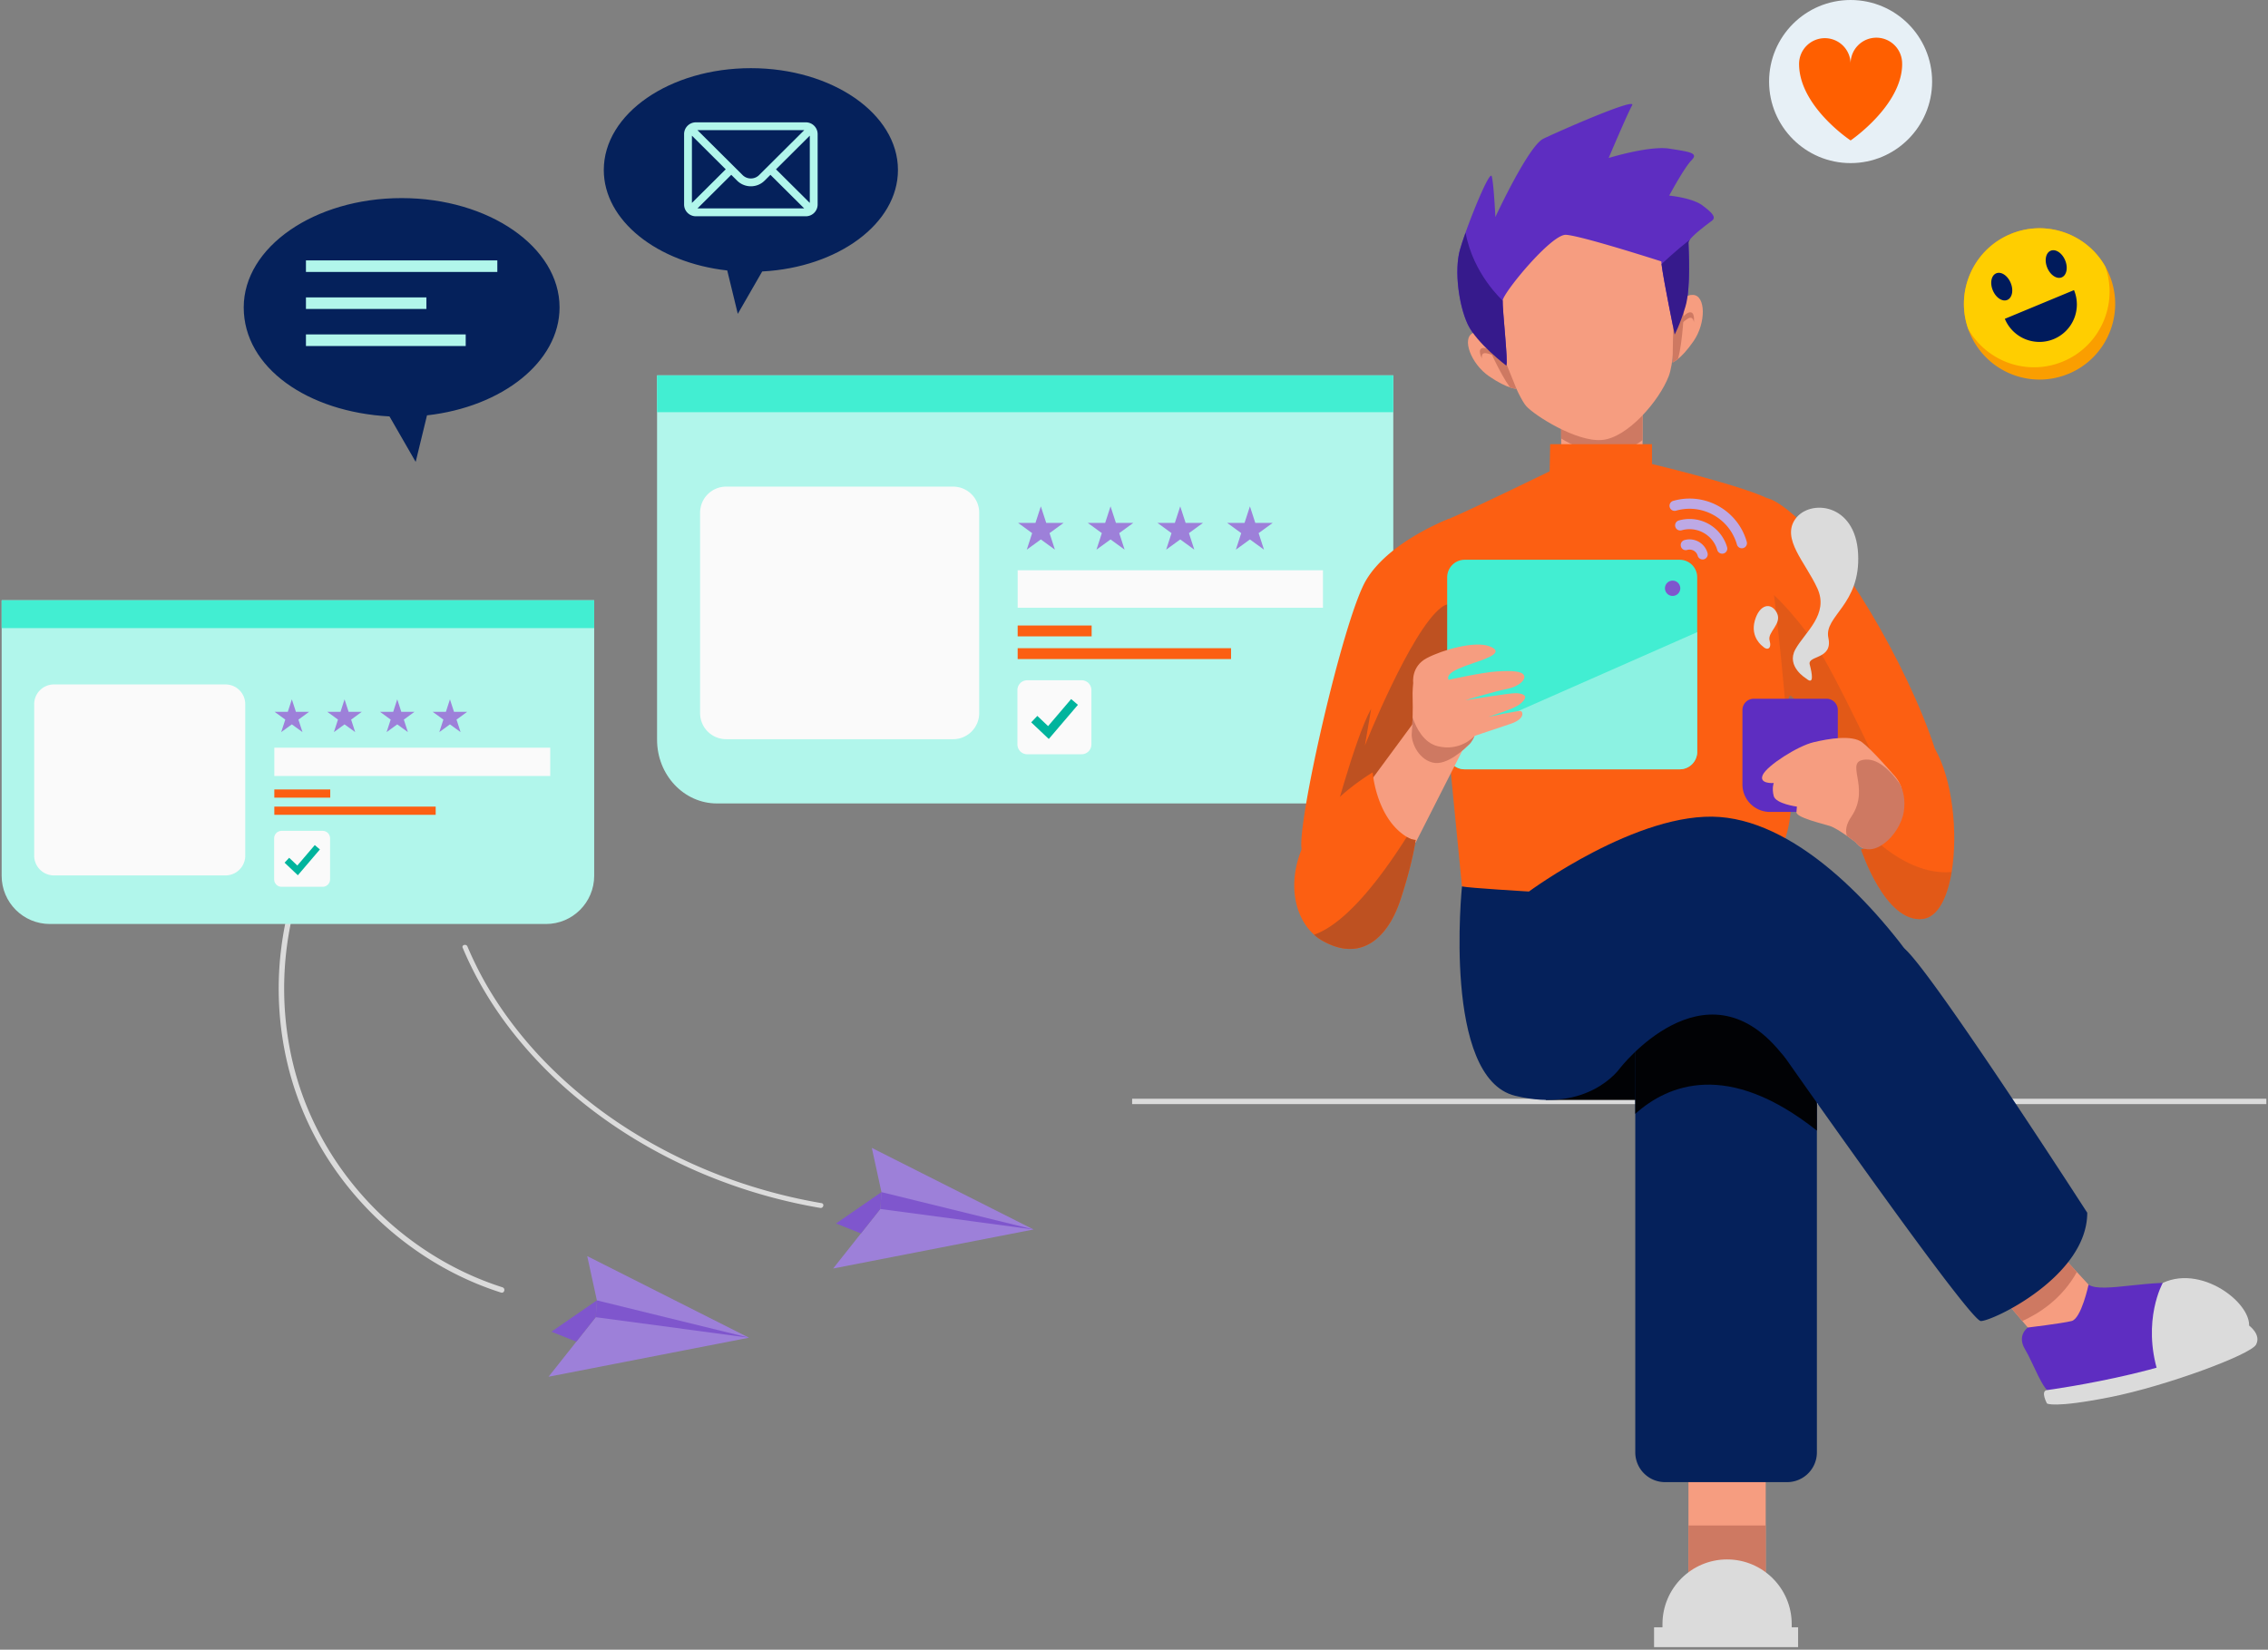 <svg width="488" height="355" fill="none" xmlns="http://www.w3.org/2000/svg"><rect width="100%" height="100%" fill="#808080" stroke="none"/><path d="m189.661 256.535-2.075-9.518 34.8 17.557-43.122 8.4 10.148-12.813.249-3.626z" fill="#9D80D9"/><path d="m189.661 256.536 32.725 8.039-32.974-4.413.249-3.626z" fill="#7F56CD"/><path d="m179.887 263.282 9.774-6.746-.249 3.626-4.169 5.266-5.356-2.146z" fill="#7F56CD"/><path d="m128.426 279.829-2.075-9.522 34.8 17.557-43.122 8.4 10.148-12.813.249-3.622z" fill="#9D80D9"/><path d="m128.426 279.83 32.725 8.034-32.974-4.412.249-3.622z" fill="#7F56CD"/><path d="m118.652 286.571 9.774-6.741-.249 3.622-4.169 5.265-5.356-2.146z" fill="#7F56CD"/><path d="M108.118 277.017c-6.89-2.193-13.387-5.546-19.222-9.81a68.985 68.985 0 0 1-15.228-15.322c-4.383-6.079-7.738-12.863-9.833-20.06-2.265-7.778-3.09-15.949-2.522-24.026.568-8.077 2.553-16.069 5.936-23.426.413-.896.845-1.78 1.293-2.656.342-.666-.666-1.258-1.009-.588-3.78 7.349-6.15 15.36-7.1 23.566a69.868 69.868 0 0 0 1.495 24.512 66.603 66.603 0 0 0 9.233 21.105 70.247 70.247 0 0 0 14.928 16.221c5.773 4.564 12.235 8.229 19.152 10.745.849.308 1.705.6 2.565.872.717.23 1.024-.899.312-1.125v-.008zM99.554 203.955c2.336 5.566 5.337 10.823 8.891 15.703 3.554 4.88 7.852 9.631 12.449 13.795 4.784 4.33 9.996 8.19 15.504 11.555a112.05 112.05 0 0 0 17.852 8.798 114.643 114.643 0 0 0 22.242 6.13c.67.113.958-.912.284-1.028a115.057 115.057 0 0 1-19.712-5.184 111.409 111.409 0 0 1-17.937-8.331c-5.715-3.302-10.791-6.889-15.637-11.06s-9.007-8.518-12.787-13.417c-3.78-4.899-6.777-9.83-9.253-15.251-.3-.658-.592-1.32-.872-1.986-.261-.623-1.292-.351-1.028.284l.004-.008z" fill="#DBDBDB"/><path d="M299.791 80.77v78.406c0 7.578-5.769 13.72-12.884 13.72H154.261c-7.115 0-12.884-6.142-12.884-13.72V80.77h158.414z" fill="#B1F6EB"/><path d="M205.079 104.718H156.25a5.614 5.614 0 0 0-5.613 5.616v43.12a5.614 5.614 0 0 0 5.613 5.616h48.829a5.614 5.614 0 0 0 5.614-5.616v-43.12a5.614 5.614 0 0 0-5.614-5.616zM284.66 122.716h-65.692v8.069h65.692v-8.069z" fill="#FAFAFA"/><path d="M234.885 134.605h-15.917v2.337h15.917v-2.337zM264.882 139.488h-45.914v2.336h45.914v-2.336z" fill="#FC5F12"/><path d="m223.955 108.964 1.156 3.559h3.745l-3.029 2.201 1.156 3.559-3.028-2.2-3.025 2.2 1.156-3.559-3.028-2.201h3.741l1.156-3.559zM238.953 108.964l1.156 3.559h3.741l-3.028 2.201 1.156 3.559-3.025-2.2-3.028 2.2 1.156-3.559-3.029-2.201h3.745l1.156-3.559zM253.948 108.964l1.156 3.559h3.741l-3.025 2.201 1.156 3.559-3.028-2.2-3.029 2.2 1.156-3.559-3.024-2.201h3.74l1.157-3.559zM268.942 108.964l1.156 3.559h3.745l-3.029 2.201 1.156 3.559-3.028-2.2-3.025 2.2 1.157-3.559-3.029-2.201h3.741l1.156-3.559z" fill="#9D80D9"/><path d="M232.729 146.386h-11.705a2.107 2.107 0 0 0-2.106 2.107v11.711c0 1.164.943 2.107 2.106 2.107h11.705a2.106 2.106 0 0 0 2.106-2.107v-11.711a2.107 2.107 0 0 0-2.106-2.107z" fill="#FAFAFA"/><path d="m225.664 159.023-3.78-3.579 1.316-1.387 2.316 2.197 4.963-5.819 1.452 1.243-6.267 7.345z" fill="#00B49D"/><path d="M299.791 80.77H141.377v7.922h158.414V80.77z" fill="#42EED2"/><path d="M127.85 129.175v59.287c0 5.729-4.644 10.375-10.37 10.375H10.725c-5.727 0-10.37-4.646-10.37-10.375v-59.287H127.85z" fill="#B1F6EB"/><path d="M48.522 147.285H11.604a4.248 4.248 0 0 0-4.247 4.249v32.601a4.248 4.248 0 0 0 4.247 4.249h36.918a4.248 4.248 0 0 0 4.247-4.249v-32.601a4.248 4.248 0 0 0-4.247-4.249zM118.395 160.892h-59.37v6.099h59.37v-6.099z" fill="#FAFAFA"/><path d="M71.06 169.885H59.024v1.764H71.06v-1.764zM93.743 173.578H59.024v1.764h34.719v-1.764z" fill="#FC5F12"/><path d="m62.796 150.494.876 2.691h2.83l-2.289 1.667.872 2.691-2.289-1.663-2.289 1.663.876-2.691-2.289-1.667h2.83l.872-2.691zM74.135 150.494l.876 2.691h2.83l-2.289 1.667.872 2.691-2.289-1.663-2.288 1.663.875-2.691-2.288-1.667h2.83l.871-2.691zM85.475 150.494l.875 2.691h2.83l-2.289 1.667.872 2.691-2.288-1.663-2.29 1.663.877-2.691-2.29-1.667h2.83l.873-2.691zM96.814 150.494l.876 2.691h2.83l-2.29 1.667.873 2.691-2.29-1.663-2.288 1.663.876-2.691-2.29-1.667h2.83l.873-2.691z" fill="#9D80D9"/><path d="M69.43 178.792h-8.853c-.879 0-1.592.713-1.592 1.593v8.856c0 .88.713 1.593 1.592 1.593h8.852c.88 0 1.592-.713 1.592-1.593v-8.856c0-.88-.713-1.593-1.592-1.593z" fill="#FAFAFA"/><path d="m64.088 188.348-2.857-2.707.993-1.051 1.752 1.663 3.752-4.397 1.102.938-4.742 5.554z" fill="#00B49D"/><path d="M127.85 129.175H.355v5.99H127.85v-5.99z" fill="#42EED2"/><path d="M129.917 36.578c0-12.1 14.169-21.91 31.647-21.91 17.478 0 31.647 9.81 31.647 21.91 0 11.532-12.873 20.98-29.21 21.84l-5.251 9.118-2.27-9.332c-15.06-1.686-26.563-10.725-26.563-21.626zM120.399 66.156c0-12.996-15.212-23.527-33.978-23.527-18.767 0-33.98 10.535-33.98 23.527 0 12.993 13.82 22.527 31.364 23.454l5.636 9.787 2.437-10.017c16.17-1.807 28.521-11.516 28.521-23.224z" fill="#05215B"/><path d="M107.009 56.03h-41.18v2.49h41.18v-2.49zM91.75 64H65.829v2.488h25.92v-2.489zM100.204 71.967H65.829v2.489h34.375v-2.489zM173.401 26.327h-23.679a2.532 2.532 0 0 0-2.526 2.528v15.157a2.53 2.53 0 0 0 2.526 2.528h23.679a2.532 2.532 0 0 0 2.527-2.528V28.855a2.53 2.53 0 0 0-2.527-2.528zm-.354 1.683c-.518.514-9.393 9.35-9.7 9.654-.479.48-1.11.74-1.787.74a2.503 2.503 0 0 1-1.787-.74c-.206-.206-8.988-8.942-9.7-9.654h22.974zm-24.169 15.656V29.194l7.275 7.24-7.275 7.232zm1.195 1.184 7.271-7.229 1.238 1.231a4.186 4.186 0 0 0 2.978 1.235c1.125 0 2.18-.437 2.974-1.231l1.238-1.235 7.271 7.229h-22.97zm24.169-1.184-7.275-7.232 7.275-7.24v14.472z" fill="#B1F6EB"/><path d="M487.645 236.439H243.597v1.157h244.048v-1.157z" fill="#DBDBDB"/><path d="M353.428 88.69h-17.517v12.736h17.517V88.691z" fill="#F69D80"/><path d="M353.428 88.69v6.018c-1.993 1.538-4.691 2.835-8.085 2.73-3.698-.117-6.972-1.55-9.436-3.077v-5.67h17.521z" fill="#CE7962"/><path d="M322.882 75.585s3.706 9.776 5.504 11.797c1.799 2.021 10.779 7.754 16.283 7.302 5.504-.448 12.355-8.428 14.376-13.709 2.02-5.28 1.012-21.91 1.234-24.045.222-2.134-.674-13.035-19.316-12.022-18.641 1.012-22.46 19.325-22.012 21.798.447 2.473 3.931 8.875 3.931 8.875v.004z" fill="#F69D80"/><path d="M368.364 47.494c-.744.557-3.749 2.753-4.738 4.054-.198.265-.315.495-.315.662 0 1.009.561 9.776-.673 13.818-1.238 4.046-2.301 5.955-2.301 5.955s-2.468-11.992-2.826-15.162a5.76 5.76 0 0 1-.043-.568s-17.408-5.6-20.553-5.721c-3.145-.121-13.476 12.462-13.589 14.148-.109 1.683 1.218 13.394.778 13.998 0 0-6.395-4.83-8.303-8.907-1.911-4.082-2.919-11.497-1.681-15.991.257-.947.693-2.26 1.218-3.731 1.978-5.55 5.279-13.351 5.633-12.109.448 1.574.786 8.763.786 8.763s7.077-15.282 10.331-16.856c3.258-1.573 20.102-8.988 19.094-7.189-1.005 1.784-4.991 11.197-5.049 11.341.237-.074 8.813-2.68 13.025-2.017 4.266.674 6.399.9 4.83 2.473-1.568 1.573-4.83 7.637-4.83 7.637s4.939.448 7.185 2.134c2.246 1.687 2.92 2.582 2.021 3.26v.008z" fill="#5E2DC1"/><path d="M326.273 83.663s-.467 0-1.371-.3c-.973-.323-2.464-.997-4.492-2.388-3.931-2.695-5.951-8.202-3.468-9.315.666-.3 1.331-.289 1.946-.113 1.686.467 3.013 2.169 3.013 2.169.884.919 4.368 9.947 4.368 9.947h.004z" fill="#F69D80"/><path d="M326.273 83.663s-.467 0-1.371-.3c-2.23-3.077-4.791-8.895-6.01-11.816 1.686.467 3.013 2.169 3.013 2.169.884.919 4.368 9.947 4.368 9.947z" fill="#CE7962"/><path d="M322.995 77.194s-2.207-2.36-3.78-2.321c-1.572.039-.323 2.32-.323 2.32s-.401-1.452.997-1.16c1.397.292 3.106 1.16 3.106 1.16z" fill="#CE7962"/><path d="M359.893 78.008s.436-.172 1.172-.771c.79-.65 1.946-1.815 3.34-3.837 2.705-3.921 2.623-9.79-.097-9.939-.728-.042-1.347.207-1.861.593-1.405 1.04-2.036 3.103-2.036 3.103-.494 1.173-.518 10.85-.518 10.85z" fill="#F69D80"/><path d="M359.893 78.008s.436-.172 1.172-.771c.981-3.673 1.292-10.021 1.386-13.187-1.405 1.04-2.036 3.103-2.036 3.103-.494 1.173-.518 10.85-.518 10.85l-.004.005z" fill="#CE7962"/><path d="M360.637 70.795s1.218-2.995 2.697-3.52c1.483-.53 1.133 2.052 1.133 2.052s-.144-1.5-1.347-.729c-1.203.772-2.487 2.197-2.487 2.197h.004z" fill="#CE7962"/><path d="M324.112 78.685s-6.395-4.829-8.303-8.907c-1.911-4.081-2.919-11.496-1.681-15.99.257-.947.693-2.26 1.218-3.732 1.616 8.946 7.992 14.632 7.992 14.632-.109 1.683 1.218 13.394.778 13.997h-.004zM363.311 52.214c0 1.009.561 9.775-.673 13.818-1.238 4.046-2.301 5.955-2.301 5.955s-2.468-11.992-2.826-15.162c0 0 2.99-2.812 6.115-5.277-.198.265-.315.495-.315.662v.004z" fill="#361A8C"/><path d="M333.552 95.585h21.9v4.269s24.593 5.841 26.614 8.54c2.02 2.699 2.806 50.225 3.032 53.481.226 3.255 2.133 20.45-4.831 23.258s-44.36 6.967-54.131 6.741c-9.77-.226-11.569-1.121-11.569-1.121s-6.851-69.775-7.076-73.144c-.226-3.369-.339-4.047 4.266-5.955 4.605-1.908 21.674-10.223 21.674-10.223l.113-5.842.008-.004z" fill="#FC5F12"/><path d="M312.648 130.181c-.381 3.528-.848 7.01-1.261 9.892v.015c-.591 4.109-1.082 6.975-1.082 6.975s-.097 1.64-.416 4.296l-.016.094a110.937 110.937 0 0 1-.856 5.764c-1.246 7.111-3.617 16.614-8.035 23.982-8.085 13.483-19.65 6.629-20.888 1.687-1.234-4.946 8.872-49.551 13.811-57.979a19.211 19.211 0 0 1 2.2-3.002c2.211-2.509 5.013-4.596 7.637-6.216 4.247-2.629 8.019-4.039 8.019-4.039 2.304.23 1.864 9.522.887 18.527v.004z" fill="#FC5F12"/><path d="M312.648 130.18c-.926 8.572-2.343 16.887-2.343 16.887s-.253 4.249-1.284 10.153c-4.734 6.372-10.23 13.694-11.519 15.107-2.359 2.586-11.569 7.755-11.569 7.755s5.505-21.195 9.097-27.562l-1.346 7.902s9.883-24.719 16.395-29.661c1.009-.767 1.857-.896 2.569-.573v-.008z" fill="#BE5121"/><path d="M361.408 120.456h-46.245a3.777 3.777 0 0 0-3.776 3.777v37.536a3.777 3.777 0 0 0 3.776 3.778h46.245a3.776 3.776 0 0 0 3.775-3.778v-37.536a3.776 3.776 0 0 0-3.775-3.777z" fill="#42EED2"/><path d="M365.183 136.034v25.739a3.777 3.777 0 0 1-3.775 3.778h-46.245a3.778 3.778 0 0 1-3.776-3.778v-2.021l53.796-23.718z" fill="#8CF2E2"/><path d="m316.171 158.529-11.576 22.799s-4.169.323-7.875-3.61c-3.706-3.934-1.799-9.663-1.799-9.663l11.344-15.391s10.946 1.733 9.91 5.865h-.004z" fill="#F69D80"/><path d="M304.595 180.744s-.576 4.724-3.27 12.887c-2.694 8.167-8.463 13.561-16.847 8.766a9.643 9.643 0 0 1-1.729-1.254c-6.851-6.137-7.295-22.522 12.605-34.938 0 0 .724 9.826 7.314 13.873l.031.019c.163.109 1.004.639 1.892.647h.004z" fill="#FC5F12"/><path d="M304.595 180.744s-.576 4.724-3.27 12.887c-2.694 8.167-8.463 13.561-16.847 8.766a9.643 9.643 0 0 1-1.729-1.254c4.562-1.6 11.067-7.049 19.95-21.046.163.109 1.004.639 1.892.647h.004z" fill="#BE5121"/><path d="M359.893 128.241a1.647 1.647 0 1 0 0-3.294 1.647 1.647 0 0 0 0 3.294z" fill="#7F56CD"/><path d="M372.793 114.922c-2.339-4.203-7.353-6.407-12.172-5.028a1.096 1.096 0 1 1-.599-2.111c5.695-1.628 11.596.872 14.5 5.733.117.194.229.393.335.595.404.772.739 1.601.988 2.474a1.098 1.098 0 0 1-2.113.603 10.049 10.049 0 0 0-.693-1.784 6.583 6.583 0 0 0-.253-.479l.007-.003z" fill="#BDA9E5"/><path d="M361.828 114.115a1.094 1.094 0 0 1-1.355-.755 1.099 1.099 0 0 1 .752-1.359 8.408 8.408 0 0 1 9.832 4.326c.063.117.121.242.176.367.155.35.284.712.393 1.09a1.1 1.1 0 0 1-2.114.604c-.039-.129-.078-.261-.125-.382-.027-.086-.058-.167-.089-.249-1.18-2.906-4.391-4.522-7.474-3.642h.004z" fill="#BDA9E5"/><path d="M363 118.349a1.065 1.065 0 0 1-1.312-.728l-.012-.039a1.106 1.106 0 0 1 .755-1.36 4.021 4.021 0 0 1 4.971 2.766.967.967 0 0 1 .039.272v.136a1.098 1.098 0 0 1-2.149.199 1.822 1.822 0 0 0-.926-1.129 1.874 1.874 0 0 0-1.37-.117H363z" fill="#BDA9E5"/><path d="M324.969 155.783c-3.294 1.095-7.684 2.579-7.684 2.579s-.004.003-.008.015c-.055.133-.537 1.231-1.152 1.807-.658.623-4.742 4.794-7.969 3.895-3.223-.9-4.566-4.631-4.39-6.282.081-.763.14-2.056.179-3.384.038-1.558.046-3.171.007-4.035-.074-1.617.125-3.427.125-3.427s-.498-3.517 2.904-5.32c3.398-1.796 10.346-3.767 13.519-2.551 3.176 1.207-.062 2.473-3.18 3.509-3.126 1.039-4.675 1.76-5.345 2.457-.669.697-.276 1.242-.276 1.242s7.298-1.624 10.447-1.807c3.15-.175 5.376-.101 5.785.896.409 1.001-1.253 2.426-3.811 2.913-2.46.468-8.373 2.255-8.813 2.392.565-.09 9.607-1.554 10.837-1.515 1.277.035 2.585.393 1.771 1.472-.805 1.078-1.919 1.546-3.199 2.068-1.238.506-4.286 1.491-4.469 1.55.304-.063 6.372-1.336 6.905-1.254.549.085 1.098 1.694-2.187 2.784l.004-.004z" fill="#F69D80"/><path d="M317.277 158.373c-.055.133-.537 1.231-1.152 1.807-.658.623-4.742 4.795-7.969 3.895-3.223-.9-4.566-4.631-4.39-6.282.081-.763.14-2.056.179-3.384.821 2.36 2.429 5.432 5.395 6.169 4.803 1.184 7.738-1.987 7.937-2.205z" fill="#CE7962"/><path d="M418.637 173.184c-.448 12.136-10.483 13.032-17.817 1.2-3.76-6.068-8.704-14.219-12.62-20.723-.237-.39-.467-.771-.693-1.149-1.121-1.858-1.778-2.594-2.156-2.746-.568-.226-.514.857-.448 1.43-.167-1.18-.747-5.328-1.456-10.644-.887-6.703-1.973-15.263-2.662-22.032-.627-6.142-.927-10.811-.456-11.282 0 0 .429.046 1.332.51.739.378 1.794 1.036 3.196 2.165 1.588 1.278 3.616 3.166 6.127 5.955.288.315.576.643.872.978.798.915 1.642 1.908 2.526 2.998 9.883 12.132 24.706 41.201 24.255 53.333v.007z" fill="#FC5F12"/><path opacity=".42" d="m393.841 161.353 14.975 13.483s-11.378-24.598-16.322-33.05c-4.94-8.451-10.783-13.72-10.783-13.72s2.994 24.072 3.294 38.155c.299 14.083 8.836-4.868 8.836-4.868z" fill="#BE5121"/><path d="M377.344 150.366h15.664a2.43 2.43 0 0 1 2.429 2.43v16.003a5.925 5.925 0 0 1-5.921 5.924h-8.681a5.925 5.925 0 0 1-5.92-5.924v-16.003a2.43 2.43 0 0 1 2.429-2.43z" fill="#5E2DC1"/><path d="M409.629 174.692c-.817 5.144-7.03 10.889-10.381 6.546 0 0-.814-.635-1.861-1.371-1.207-.845-2.725-1.826-3.671-2.126-1.767-.557-7.271-1.811-7.178-2.987l.098-1.176s-4.543-.6-4.987-2.279c-.444-1.678 0-2.8 0-2.8s-3.297.253-2.347-1.764c.95-2.017 7.497-6.192 10.88-7.002 3.382-.811 8.295-1.625 10.475 0 2.176 1.624 6.796 7.002 6.796 7.002s.736.689 1.374 2.01c.654 1.347 1.215 3.353.802 5.95v-.003z" fill="#F69D80"/><path d="M419.933 187.641c-.93 5.585-3.009 9.756-6.24 10.114-8.085.9-13.25-14.963-13.25-14.963 1.444-.378 2.666-.876 3.698-1.46 8.307-4.713 4.165-15.123 4.165-15.123 7.485 7.489 7.999-5.125 7.999-5.125 3.819 6.582 5.026 18.164 3.628 26.557z" fill="#FC5F12"/><path opacity=".42" d="M419.933 187.641c-.93 5.585-3.009 9.756-6.24 10.114-8.085.9-13.25-14.963-13.25-14.963 1.444-.378 2.666-.876 3.698-1.46 2.997 2.613 9.062 6.948 15.792 6.313v-.004z" fill="#BE5121"/><path d="M388.664 146.031s-4.407-2.586-2.359-6.293c2.047-3.708 7.298-7.528 4.729-13.144-2.569-5.616-7.789-10.625-4.729-14.92 3.059-4.292 12.943-3.498 13.503 7.508.561 11.006-7.411 13.366-6.399 18.087 1.012 4.72-4.543 3.711-4.014 5.732.53 2.022.962 4.479-.731 3.034v-.004zM379.259 139.068s-2.694-1.885-1.686-5.495c1.012-3.607 3.55-4.039 4.753-1.687 1.203 2.353-2.094 4.148-1.568 5.947.525 1.8-.53 2.247-1.499 1.235z" fill="#DBDBDB"/><path d="M409.629 174.692c-.817 5.144-7.03 10.889-10.381 6.546 0 0-.814-.635-1.861-1.371-.358-1.094-.183-2.453.961-4.132 4.345-6.367-1.872-12.061 3.146-12.283 2.884-.133 5.57 2.788 7.333 5.289.654 1.347 1.215 3.353.802 5.951z" fill="#CE7962"/><path d="M379.925 236.7h-47.311l-6.812-15.859h54.123V236.7z" fill="#010205"/><path d="M379.925 316.928h-16.622v21.798h16.622v-21.798z" fill="#F69D80"/><path d="M379.925 328.276h-16.622v10.45h16.622v-10.45z" fill="#CE7962"/><path d="M371.614 335.579c7.672 0 13.904 6.235 13.904 13.911v2.493H357.71v-2.493c0-7.676 6.232-13.911 13.904-13.911z" fill="#DBDBDB"/><path d="M386.896 350.183h-30.997v4.269h30.997v-4.269z" fill="#DBDBDB"/><path d="M390.937 192.15v120.377a6.382 6.382 0 0 1-.744 2.999 6.41 6.41 0 0 1-5.675 3.419h-26.24a6.413 6.413 0 0 1-6.419-6.418V192.15h39.082-.004z" fill="#05215B"/><path d="M390.937 192.15v51.155c-19.202-15.247-32.064-9.908-39.082-3.614V192.15h39.082z" fill="#010205"/><path d="M314.571 190.752s-4.266 41.235 11.456 45.056c15.723 3.82 22.461-5.842 22.461-5.842s18.163-23.593 34.574-3.595c16.412 19.999 42.165.674 31.982-14.83s-27.478-34.381-44.995-35.729c-17.521-1.347-41.075 16.042-41.075 16.042s-12.83-.76-14.399-1.098l-.004-.004z" fill="#05215B"/><path d="M448.435 286.367c-3.145 4.716-9.432 2.473-9.432 2.473l-3.869-4.564-4.893-5.772c-.226-4.498 11.907-9.888 11.907-9.888l4.734 5.117 3.577 3.871s1.121 4.047-2.024 8.763z" fill="#F69D80"/><path d="M446.878 273.733c-3.211 5.764-8.101 8.903-11.744 10.543l-4.893-5.772c-.226-4.498 11.907-9.888 11.907-9.888l4.734 5.117h-.004z" fill="#CE7962"/><path d="M436.325 285.678s-2.413 1.663-.615 4.658c1.798 2.995 3.893 9.136 5.691 9.436 1.798.3 29.498-3.594 40.877-11.983 0 0-2.846-9.803-10.783-11.345-7.937-1.539-19.198 2.025-22.106 0 0 0-1.553 7.314-3.648 7.832-2.098.518-9.416 1.402-9.416 1.402z" fill="#5E2DC1"/><path d="M465.356 276.074s-4.531 8.062-.992 19.403c0 0 16.866-3.942 19.26-8.884 2.394-4.942-9.284-14.745-18.268-10.519z" fill="#DBDBDB"/><path d="M440.443 299.141s34.228-4.58 43.497-13.884c0 0 2.678 1.951 1.479 4.113-1.199 2.161-19.315 8.899-31.445 11.298-12.129 2.399-13.531 1.351-13.531 1.351s-1.455-2.671 0-2.878z" fill="#DBDBDB"/><path d="M449.108 260.971c0 13.709-20.44 23.371-22.908 23.305-.455-.016-2.18-1.951-4.683-5.106a320.817 320.817 0 0 1-2.783-3.571 583.542 583.542 0 0 1-4.788-6.372 1136.23 1136.23 0 0 1-8.244-11.275c-10.756-14.865-21.698-30.49-21.698-30.49-8.279-22.277 19.958-28.283 25.851-23.259 3.032 2.59 13.356 17.577 22.659 31.5a2114.68 2114.68 0 0 1 12.032 18.246 671.487 671.487 0 0 1 2.083 3.201c1.561 2.399 2.483 3.825 2.483 3.825l-.004-.004z" fill="#05215B"/><path d="M398.189 35.098c9.687 0 17.54-7.857 17.54-17.55 0-9.691-7.853-17.548-17.54-17.548s-17.54 7.857-17.54 17.549 7.853 17.549 17.54 17.549z" fill="#E7F0F6"/><path d="M409.275 13.76a5.544 5.544 0 1 0-11.086 0 5.545 5.545 0 0 0-5.543-5.546 5.546 5.546 0 0 0-5.543 5.545c0 9.137 11.09 16.463 11.09 16.463s11.09-7.54 11.09-16.463h-.008z" fill="#FF5F00"/><path d="M445.076 80.435c-8.299 3.447-17.82-.495-21.258-8.798a11.158 11.158 0 0 1-.315-.826c-2.861-8.093 1.078-17.116 9.113-20.446 7.68-3.186 16.411-.05 20.385 7.014.324.569.612 1.165.872 1.784 3.445 8.303-.49 17.83-8.793 21.276l-.004-.004z" fill="#FA9E00"/><path d="M443.881 77.794c-7.673 3.186-16.381.058-20.382-6.987-2.861-8.093 1.078-17.117 9.112-20.446 7.681-3.186 16.412-.051 20.386 7.014 2.842 8.093-1.101 17.09-9.12 20.419h.004z" fill="#FFCE00"/><path d="M431.9 64.544c1.062-.44 1.392-2.08.736-3.661-.655-1.582-2.048-2.506-3.111-2.065-1.062.44-1.392 2.08-.736 3.661.656 1.582 2.049 2.506 3.111 2.066zM443.617 59.684c1.063-.441 1.392-2.08.737-3.662-.656-1.581-2.049-2.506-3.111-2.065-1.063.44-1.392 2.08-.737 3.662.656 1.581 2.049 2.506 3.111 2.065zM446.259 62.43a8.062 8.062 0 0 1-4.356 10.535 8.055 8.055 0 0 1-10.529-4.358l14.885-6.177z" fill="#001B5C"/></svg>